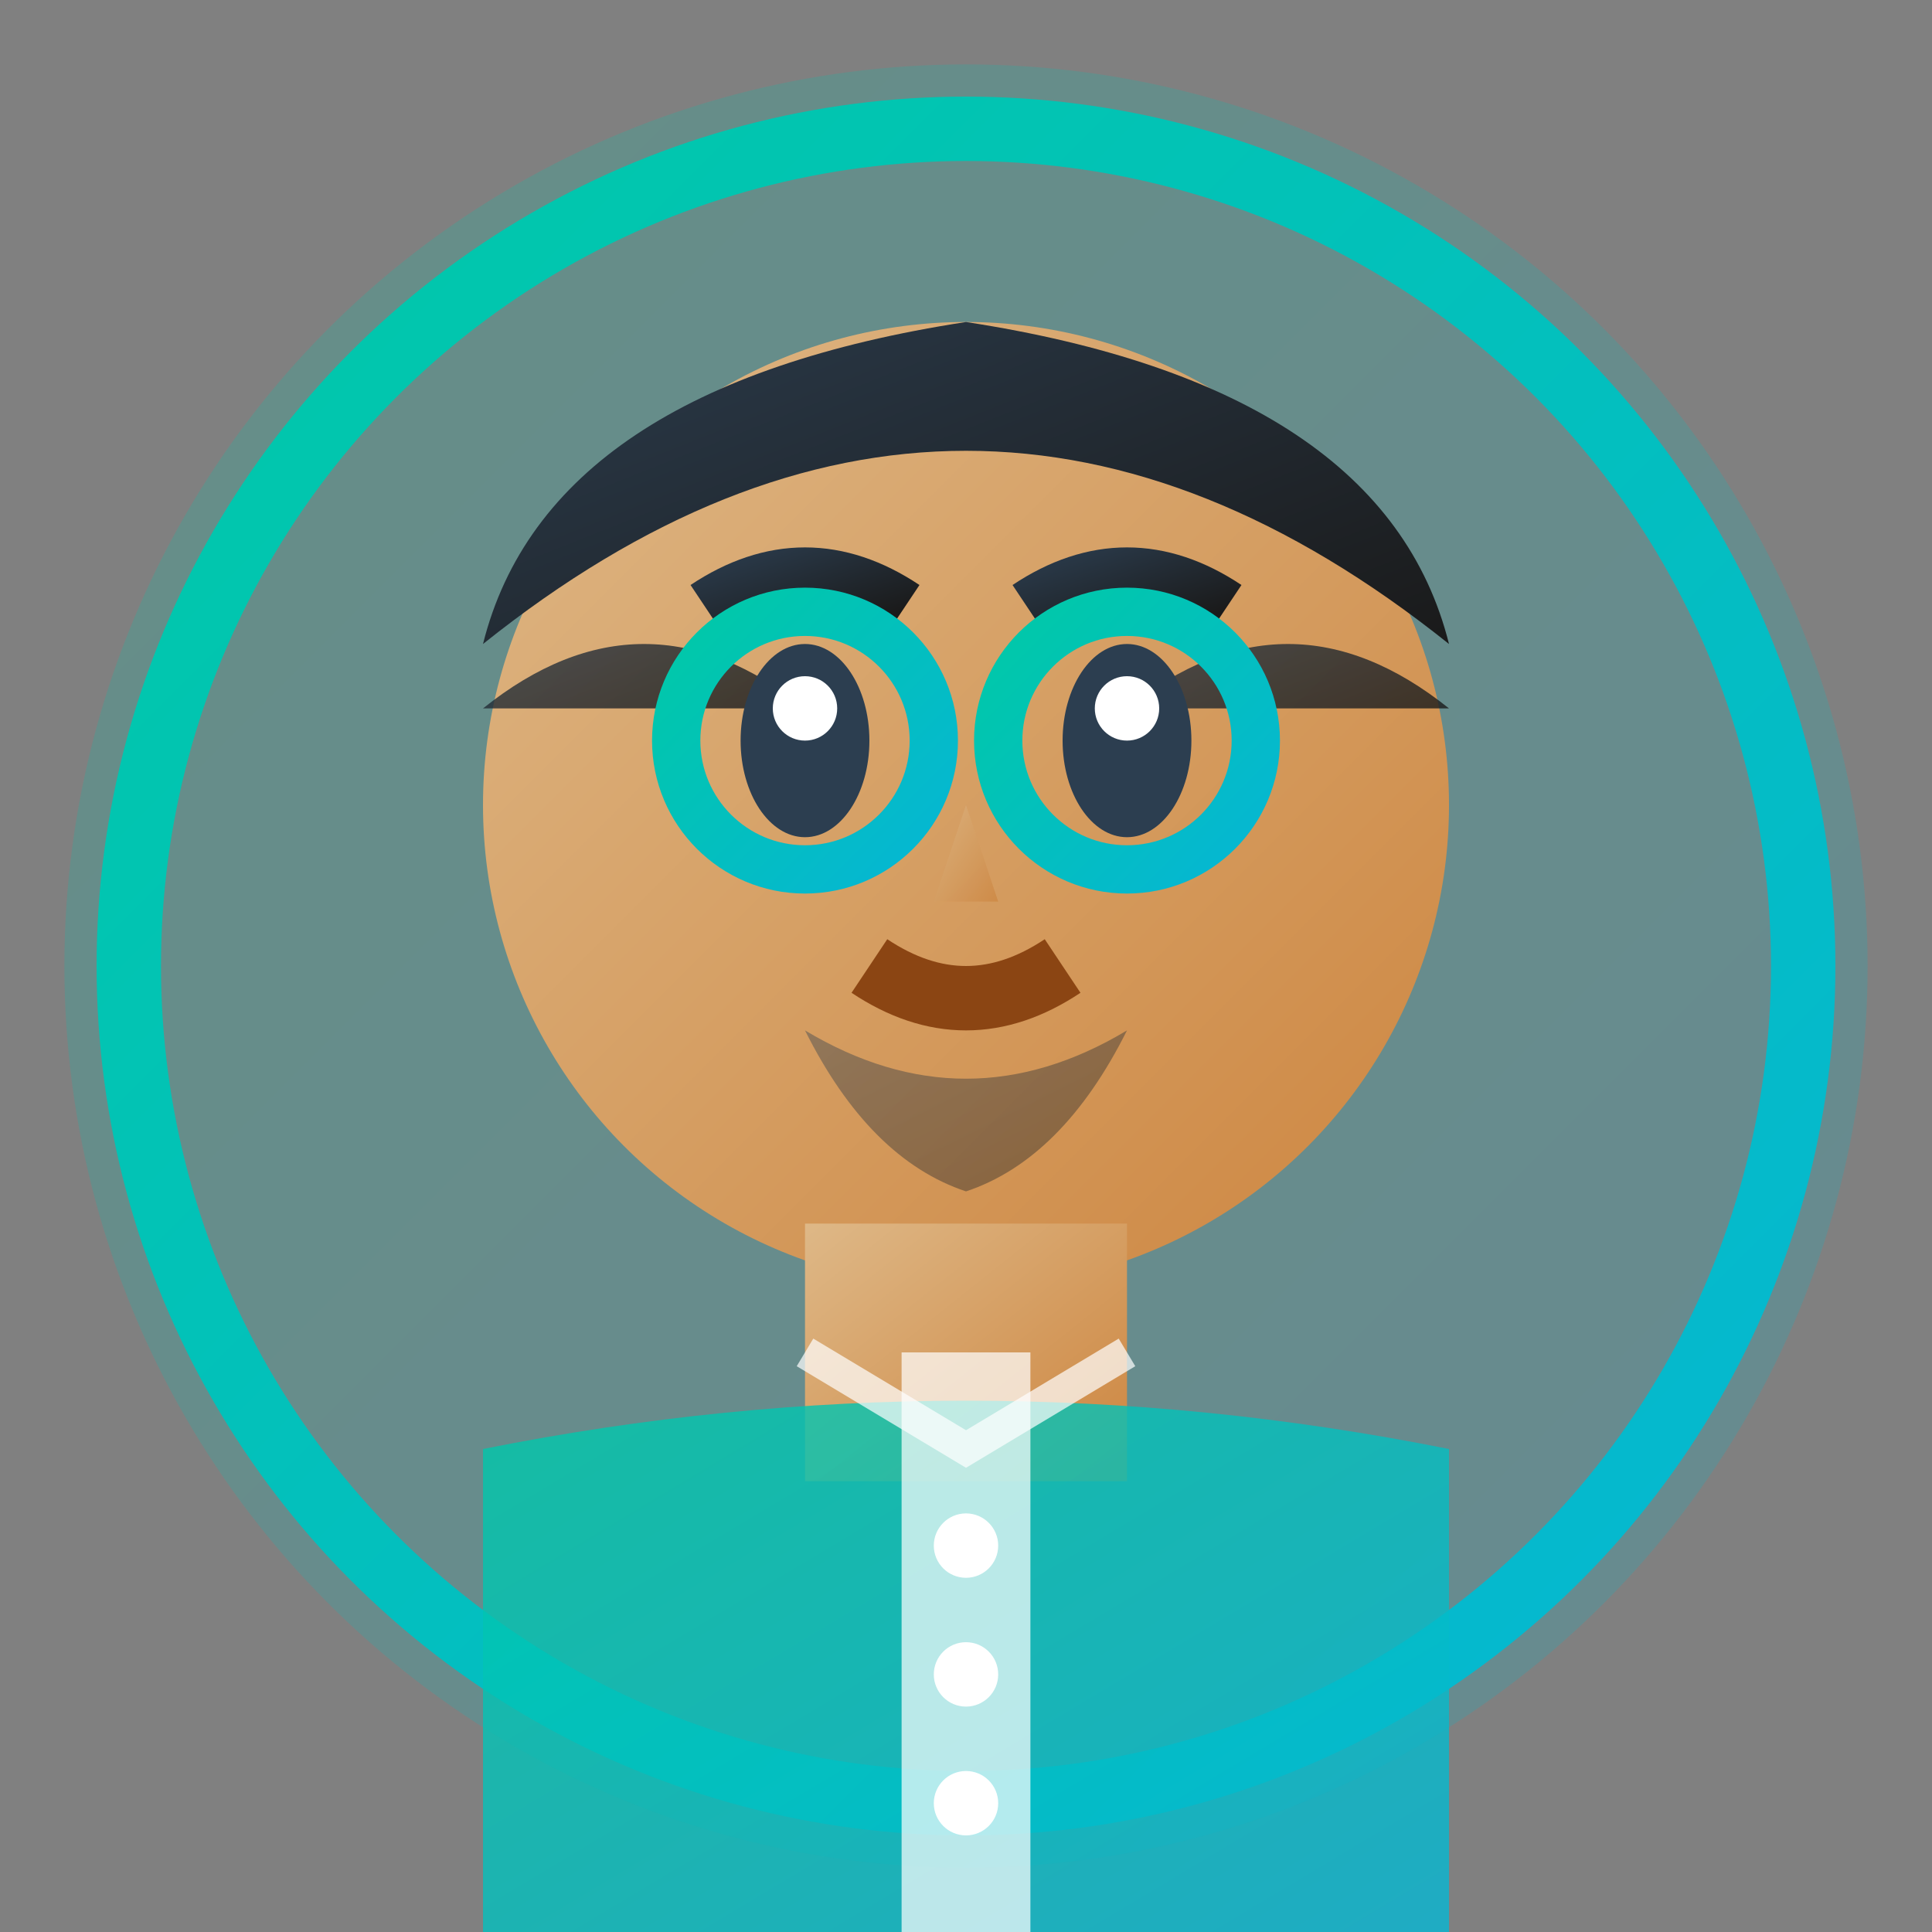 <svg width="60" height="60" viewBox="0 0 60 60" fill="none" xmlns="http://www.w3.org/2000/svg">
  <rect x="0" y="0" width="60" height="60" fill="#808080" stroke="none"/>
  <defs>
    <linearGradient id="avatarGradient2" x1="0%" y1="0%" x2="100%" y2="100%">
      <stop offset="0%" style="stop-color:#00c9a7;stop-opacity:1" />
      <stop offset="100%" style="stop-color:#06b6d4;stop-opacity:1" />
    </linearGradient>
    <linearGradient id="avatarSkin2" x1="0%" y1="0%" x2="100%" y2="100%">
      <stop offset="0%" style="stop-color:#deb887;stop-opacity:1" />
      <stop offset="100%" style="stop-color:#cd853f;stop-opacity:1" />
    </linearGradient>
    <linearGradient id="avatarHair2" x1="0%" y1="0%" x2="100%" y2="100%">
      <stop offset="0%" style="stop-color:#2c3e50;stop-opacity:1" />
      <stop offset="100%" style="stop-color:#1a1a1a;stop-opacity:1" />
    </linearGradient>
  </defs>
  
  <!-- Background circle -->
  <circle cx="30" cy="30" r="28" fill="url(#avatarGradient2)" opacity="0.2"/>
  <circle cx="30" cy="30" r="26" fill="none" stroke="url(#avatarGradient2)" stroke-width="2"/>
  
  <!-- Face -->
  <circle cx="30" cy="25" r="15" fill="url(#avatarSkin2)"/>
  
  <!-- Hair - shorter male style -->
  <path d="M 15 20 Q 30 8 45 20 Q 43 12 30 10 Q 17 12 15 20" fill="url(#avatarHair2)"/>
  <path d="M 15 22 Q 20 18 25 22" fill="url(#avatarHair2)" opacity="0.8"/>
  <path d="M 35 22 Q 40 18 45 22" fill="url(#avatarHair2)" opacity="0.8"/>
  
  <!-- Eyes -->
  <ellipse cx="25" cy="23" rx="2" ry="3" fill="#2c3e50"/>
  <ellipse cx="35" cy="23" rx="2" ry="3" fill="#2c3e50"/>
  <ellipse cx="25" cy="22" rx="1" ry="1" fill="white"/>
  <ellipse cx="35" cy="22" rx="1" ry="1" fill="white"/>
  
  <!-- Eyebrows - thicker for male -->
  <path d="M 22 19 Q 25 17 28 19" stroke="url(#avatarHair2)" stroke-width="2" fill="none"/>
  <path d="M 32 19 Q 35 17 38 19" stroke="url(#avatarHair2)" stroke-width="2" fill="none"/>
  
  <!-- Nose -->
  <path d="M 30 25 L 29 28 L 31 28 Z" fill="url(#avatarSkin2)" opacity="0.7"/>
  
  <!-- Mouth -->
  <path d="M 27 30 Q 30 32 33 30" stroke="#8b4513" stroke-width="2" fill="none"/>
  
  <!-- Facial hair - light beard -->
  <path d="M 25 32 Q 30 35 35 32 Q 33 36 30 37 Q 27 36 25 32" fill="url(#avatarHair2)" opacity="0.4"/>
  
  <!-- Neck and shoulders -->
  <rect x="25" y="38" width="10" height="8" fill="url(#avatarSkin2)"/>
  
  <!-- Clothing - business shirt -->
  <path d="M 15 45 Q 30 42 45 45 L 45 60 L 15 60 Z" fill="url(#avatarGradient2)" opacity="0.8"/>
  <rect x="28" y="42" width="4" height="18" fill="white" opacity="0.7"/>
  <circle cx="30" cy="48" r="1" fill="white"/>
  <circle cx="30" cy="52" r="1" fill="white"/>
  <circle cx="30" cy="56" r="1" fill="white"/>
  
  <!-- Collar -->
  <path d="M 25 42 L 30 45 L 35 42" stroke="white" stroke-width="1" fill="none" opacity="0.7"/>
  
  <!-- Professional glasses -->
  <ellipse cx="25" cy="23" rx="4" ry="4" fill="none" stroke="url(#avatarGradient2)" stroke-width="1.5"/>
  <ellipse cx="35" cy="23" rx="4" ry="4" fill="none" stroke="url(#avatarGradient2)" stroke-width="1.5"/>
  <line x1="29" y1="23" x2="31" y2="23" stroke="url(#avatarGradient2)" stroke-width="1.5"/>
</svg>
